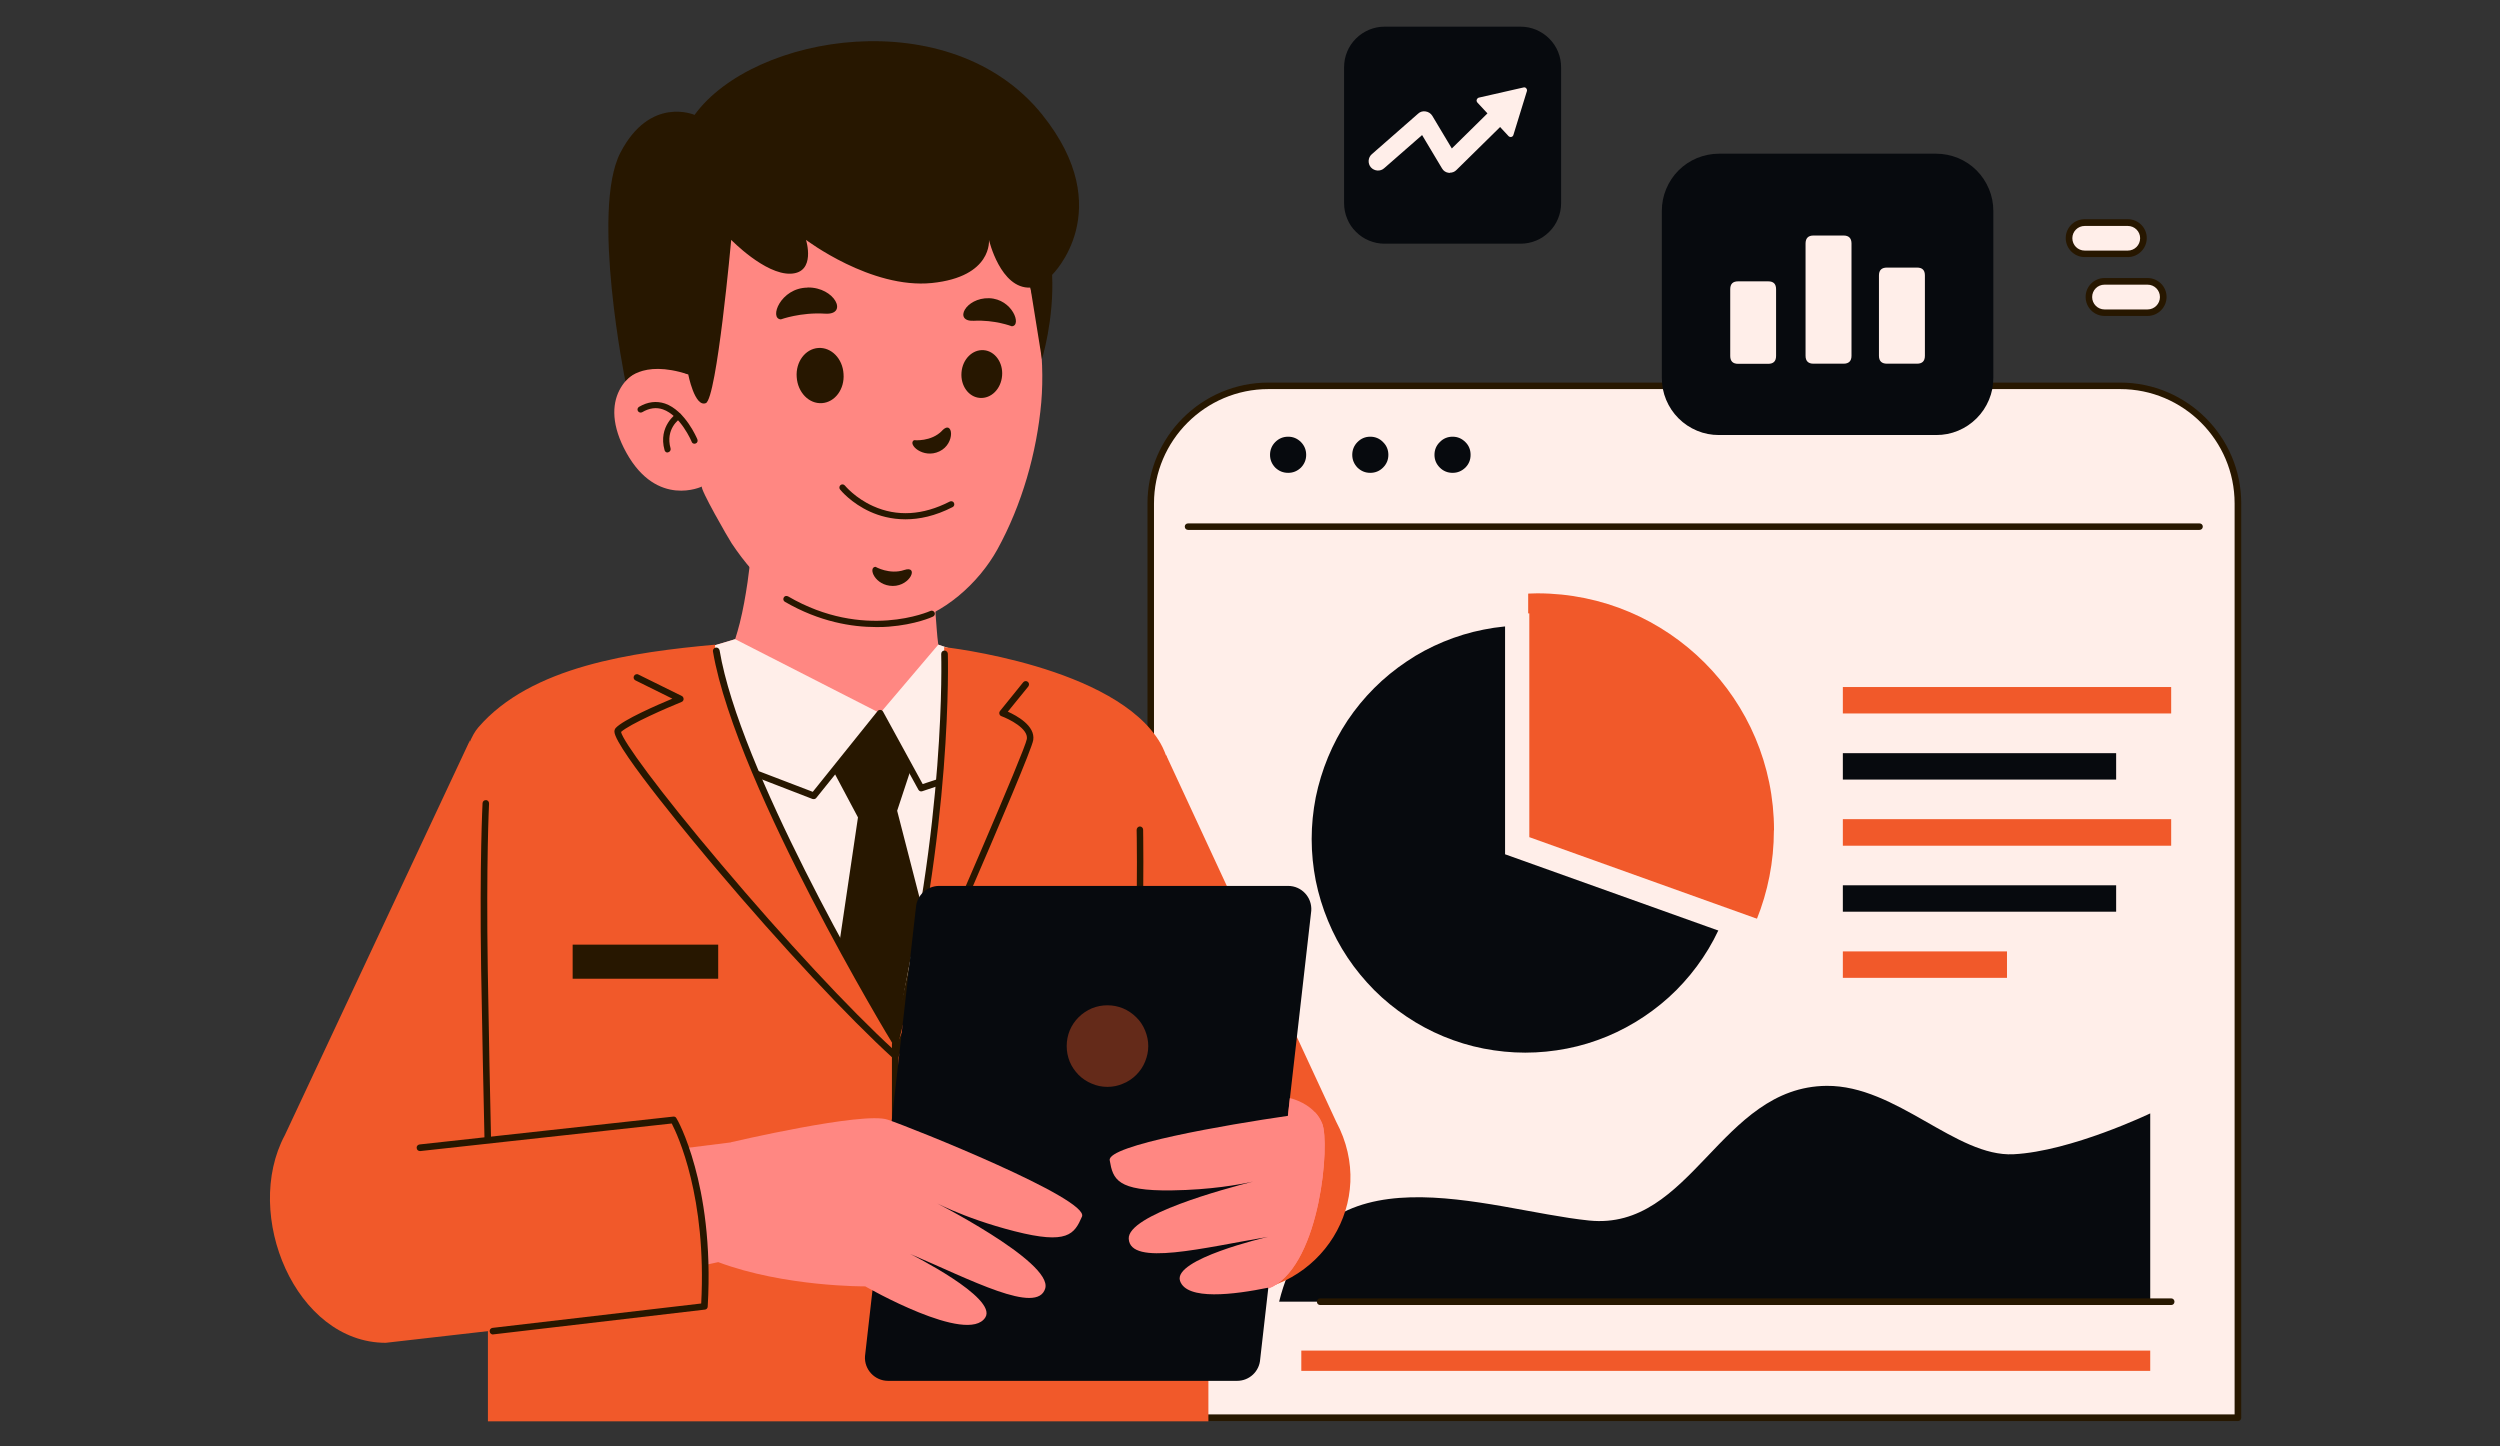 <svg xmlns="http://www.w3.org/2000/svg" xmlns:xlink="http://www.w3.org/1999/xlink" width="102" zoomAndPan="magnify" viewBox="0 0 76.5 44.25" height="59" preserveAspectRatio="xMidYMid meet" version="1.0"><rect x="0" y="0" width="76.5" height="44.25" fill="#333333" stroke="none"/><defs><filter x="0%" y="0%" width="100%" height="100%" id="aaa57f297b"><feColorMatrix values="0 0 0 0 1 0 0 0 0 1 0 0 0 0 1 0 0 0 1 0" color-interpolation-filters="sRGB"/></filter><clipPath id="e58cbcf5b6"><path d="M 35 11 L 68.629 11 L 68.629 43.512 L 35 43.512 Z M 35 11 " clip-rule="nonzero"/></clipPath><clipPath id="56a6a3579e"><path d="M 14 31 L 37 31 L 37 43.512 L 14 43.512 Z M 14 31 " clip-rule="nonzero"/></clipPath><mask id="80e17bfcb5"><g filter="url(#aaa57f297b)"><rect x="-7.65" width="91.8" fill="#000000" y="-4.425" height="53.1" fill-opacity="0.4"/></g></mask><clipPath id="37ddb29347"><path d="M 0.488 0.68 L 3.32 0.68 L 3.32 3.512 L 0.488 3.512 Z M 0.488 0.68 " clip-rule="nonzero"/></clipPath><clipPath id="96a71cde41"><rect x="0" width="4" y="0" height="4"/></clipPath></defs><g clip-path="url(#e58cbcf5b6)"><path fill="#ffeee9" d="M 38.812 11.809 L 64.879 11.809 C 66.871 11.809 68.48 13.422 68.48 15.406 L 68.48 43.383 L 35.211 43.383 L 35.211 15.406 C 35.211 13.418 36.824 11.809 38.809 11.809 Z M 38.812 11.809 " fill-opacity="1" fill-rule="nonzero"/><path fill="#271700" d="M 68.484 43.484 L 35.211 43.484 C 35.156 43.484 35.113 43.441 35.113 43.383 L 35.113 15.406 C 35.113 13.363 36.773 11.707 38.812 11.707 L 64.879 11.707 C 66.922 11.707 68.582 13.367 68.582 15.406 L 68.582 43.383 C 68.582 43.441 68.539 43.484 68.48 43.484 Z M 35.309 43.281 L 68.379 43.281 L 68.379 15.406 C 68.379 13.477 66.809 11.906 64.879 11.906 L 38.812 11.906 C 36.883 11.906 35.312 13.48 35.312 15.406 L 35.312 43.281 Z M 35.309 43.281 " fill-opacity="1" fill-rule="nonzero"/></g><path fill="#f1592a" d="M 39.82 41.328 L 65.797 41.328 L 65.797 41.949 L 39.82 41.949 Z M 39.82 41.328 " fill-opacity="1" fill-rule="nonzero"/><path fill="#070a0e" d="M 65.797 39.832 L 65.797 34.07 C 65.797 34.07 63.379 35.23 61.617 35.32 C 59.855 35.41 58.035 33.211 55.895 33.227 C 52.637 33.254 51.762 37.668 48.625 37.348 C 45.492 37.027 40.352 34.949 39.141 39.832 Z M 65.797 39.832 " fill-opacity="1" fill-rule="nonzero"/><path fill="#070a0e" d="M 53.211 25.676 C 53.211 26.105 53.168 26.527 53.086 26.949 C 53 27.371 52.875 27.781 52.711 28.176 C 52.547 28.574 52.348 28.949 52.109 29.305 C 51.871 29.664 51.598 29.992 51.297 30.297 C 50.992 30.602 50.66 30.871 50.305 31.109 C 49.949 31.348 49.57 31.551 49.176 31.715 C 48.777 31.879 48.371 32.004 47.949 32.086 C 47.527 32.168 47.102 32.211 46.672 32.211 C 46.246 32.211 45.82 32.168 45.398 32.086 C 44.977 32.004 44.57 31.879 44.172 31.715 C 43.777 31.551 43.398 31.348 43.043 31.109 C 42.688 30.871 42.355 30.602 42.051 30.297 C 41.75 29.992 41.477 29.664 41.238 29.305 C 41 28.949 40.801 28.574 40.637 28.176 C 40.473 27.781 40.348 27.371 40.262 26.949 C 40.18 26.527 40.137 26.105 40.137 25.676 C 40.137 25.246 40.18 24.82 40.262 24.398 C 40.348 23.98 40.473 23.57 40.637 23.172 C 40.801 22.777 41 22.402 41.238 22.043 C 41.477 21.688 41.75 21.355 42.051 21.055 C 42.355 20.75 42.688 20.48 43.043 20.242 C 43.398 20 43.777 19.801 44.172 19.637 C 44.57 19.473 44.977 19.348 45.398 19.266 C 45.82 19.18 46.246 19.141 46.672 19.141 C 47.102 19.141 47.527 19.18 47.949 19.266 C 48.371 19.348 48.777 19.473 49.176 19.637 C 49.57 19.801 49.949 20 50.305 20.242 C 50.66 20.48 50.992 20.75 51.297 21.055 C 51.598 21.355 51.871 21.688 52.109 22.043 C 52.348 22.402 52.547 22.777 52.711 23.172 C 52.875 23.57 53 23.98 53.086 24.398 C 53.168 24.82 53.211 25.246 53.211 25.676 Z M 53.211 25.676 " fill-opacity="1" fill-rule="nonzero"/><path fill="#f1592a" d="M 54.281 25.41 C 54.281 26.371 54.094 27.293 53.754 28.137 L 46.762 25.633 L 46.762 18.164 C 46.852 18.164 46.945 18.156 47.039 18.156 C 51.039 18.156 54.285 21.402 54.285 25.406 Z M 54.281 25.41 " fill-opacity="1" fill-rule="nonzero"/><path fill="#ffeee9" d="M 54.203 29.055 L 46.055 26.141 L 46.055 18.77 L 46.797 18.77 L 46.797 25.617 L 54.449 28.359 Z M 54.203 29.055 " fill-opacity="1" fill-rule="nonzero"/><path fill="#070a0e" d="M 39.969 13.918 C 39.969 14.07 39.914 14.199 39.809 14.309 C 39.699 14.414 39.57 14.469 39.418 14.469 C 39.262 14.469 39.133 14.414 39.023 14.309 C 38.918 14.199 38.863 14.07 38.863 13.918 C 38.863 13.766 38.918 13.633 39.023 13.527 C 39.133 13.418 39.262 13.363 39.418 13.363 C 39.57 13.363 39.699 13.418 39.809 13.527 C 39.914 13.633 39.969 13.766 39.969 13.918 Z M 39.969 13.918 " fill-opacity="1" fill-rule="nonzero"/><path fill="#070a0e" d="M 42.484 13.918 C 42.484 14.07 42.43 14.199 42.32 14.309 C 42.215 14.414 42.082 14.469 41.93 14.469 C 41.777 14.469 41.648 14.414 41.539 14.309 C 41.434 14.199 41.379 14.07 41.379 13.918 C 41.379 13.766 41.434 13.633 41.539 13.527 C 41.648 13.418 41.777 13.363 41.93 13.363 C 42.082 13.363 42.215 13.418 42.32 13.527 C 42.43 13.633 42.484 13.766 42.484 13.918 Z M 42.484 13.918 " fill-opacity="1" fill-rule="nonzero"/><path fill="#070a0e" d="M 45 13.918 C 45 14.07 44.949 14.199 44.84 14.309 C 44.73 14.414 44.602 14.469 44.449 14.469 C 44.297 14.469 44.164 14.414 44.059 14.309 C 43.949 14.199 43.895 14.07 43.895 13.918 C 43.895 13.766 43.949 13.633 44.059 13.527 C 44.164 13.418 44.297 13.363 44.449 13.363 C 44.602 13.363 44.73 13.418 44.84 13.527 C 44.949 13.633 45 13.766 45 13.918 Z M 45 13.918 " fill-opacity="1" fill-rule="nonzero"/><path fill="#271700" d="M 66.438 39.934 L 40.398 39.934 C 40.34 39.934 40.297 39.891 40.297 39.832 C 40.297 39.777 40.34 39.73 40.398 39.73 L 66.438 39.73 C 66.496 39.73 66.539 39.777 66.539 39.832 C 66.539 39.891 66.496 39.934 66.438 39.934 Z M 66.438 39.934 " fill-opacity="1" fill-rule="nonzero"/><path fill="#271700" d="M 67.305 16.215 L 36.355 16.215 C 36.297 16.215 36.254 16.172 36.254 16.113 C 36.254 16.059 36.297 16.016 36.355 16.016 L 67.305 16.016 C 67.363 16.016 67.406 16.059 67.406 16.113 C 67.406 16.172 67.363 16.215 67.305 16.215 Z M 67.305 16.215 " fill-opacity="1" fill-rule="nonzero"/><path fill="#f1592a" d="M 56.391 21.023 L 66.438 21.023 L 66.438 21.832 L 56.391 21.832 Z M 56.391 21.023 " fill-opacity="1" fill-rule="nonzero"/><path fill="#070a0e" d="M 56.391 23.047 L 64.754 23.047 L 64.754 23.855 L 56.391 23.855 Z M 56.391 23.047 " fill-opacity="1" fill-rule="nonzero"/><path fill="#f1592a" d="M 56.391 25.066 L 66.438 25.066 L 66.438 25.879 L 56.391 25.879 Z M 56.391 25.066 " fill-opacity="1" fill-rule="nonzero"/><path fill="#070a0e" d="M 56.391 27.09 L 64.754 27.09 L 64.754 27.898 L 56.391 27.898 Z M 56.391 27.09 " fill-opacity="1" fill-rule="nonzero"/><path fill="#f1592a" d="M 56.391 29.113 L 61.414 29.113 L 61.414 29.922 L 56.391 29.922 Z M 56.391 29.113 " fill-opacity="1" fill-rule="nonzero"/><g clip-path="url(#56a6a3579e)"><path fill="#f1592a" d="M 14.93 32.227 L 14.93 43.492 L 36.977 43.492 L 36.977 31.98 Z M 14.93 32.227 " fill-opacity="1" fill-rule="nonzero"/></g><path fill="#ff8782" d="M 19.934 20.324 C 19.934 20.324 21.227 24.801 26.641 25.691 C 32.055 26.582 31.172 22.223 31.172 22.223 L 30.895 20.586 L 28.895 19.797 L 28.711 19.723 C 28.691 19.578 28.676 19.422 28.664 19.258 C 28.609 18.656 28.582 17.957 28.617 17.211 C 28.652 16.523 28.09 15.906 27.312 15.391 C 27.094 15.25 26.867 15.113 26.625 14.984 C 26.309 14.816 25.973 14.66 25.641 14.52 C 24.312 13.957 23.031 13.637 23.031 13.637 C 23.031 13.637 23.105 14.734 23.031 16.133 C 23.008 16.668 22.957 17.242 22.875 17.816 C 22.812 18.242 22.738 18.664 22.637 19.066 C 22.594 19.234 22.547 19.398 22.496 19.559 Z M 19.934 20.324 " fill-opacity="1" fill-rule="nonzero"/><path fill="#ff8782" d="M 28.246 5.293 C 27.496 5.156 26.734 5.094 25.977 5.078 C 24.656 5.059 23.23 5.672 22.188 6.547 C 21.93 6.766 21.707 7.023 21.543 7.316 C 21.195 7.934 20.992 8.625 20.918 9.324 C 20.879 9.688 20.871 10.051 20.898 10.41 C 20.926 10.758 21.043 11.113 21.059 11.453 C 20.676 11.312 20.359 11.145 19.926 11.211 C 19.266 11.312 18.238 12.184 19.172 13.863 C 20.113 15.547 21.48 14.887 21.48 14.887 C 21.398 14.926 22.293 16.484 22.391 16.629 C 22.77 17.195 23.234 17.762 23.797 18.152 C 24.977 18.973 26.277 19.367 27.691 19.07 C 28.867 18.82 29.949 17.844 30.52 16.812 C 31.27 15.449 31.727 13.852 31.863 12.312 C 31.988 10.84 31.738 9.207 31.215 7.812 C 30.734 6.516 29.562 5.535 28.246 5.289 Z M 28.246 5.293 " fill-opacity="1" fill-rule="nonzero"/><path fill="#271700" d="M 27.672 17.441 C 27.223 17.594 26.789 17.344 26.789 17.344 C 26.551 17.363 26.773 17.926 27.32 17.93 C 27.867 17.93 28.121 17.293 27.672 17.441 Z M 27.672 17.441 " fill-opacity="1" fill-rule="nonzero"/><path fill="#271700" d="M 28.832 13.176 C 28.496 13.527 27.969 13.469 27.969 13.469 C 27.758 13.59 28.246 14.051 28.746 13.812 C 29.25 13.574 29.164 12.824 28.828 13.176 Z M 28.832 13.176 " fill-opacity="1" fill-rule="nonzero"/><path fill="#271700" d="M 30.102 10.715 C 29.758 10.688 29.453 10.992 29.422 11.395 C 29.387 11.801 29.641 12.152 29.984 12.176 C 30.328 12.203 30.633 11.902 30.664 11.496 C 30.699 11.094 30.445 10.742 30.102 10.715 Z M 30.102 10.715 " fill-opacity="1" fill-rule="nonzero"/><path fill="#271700" d="M 30.266 9.125 C 29.543 9.105 29.168 9.848 29.797 9.816 C 30.438 9.781 30.961 9.984 30.961 9.984 C 31.277 9.969 30.984 9.148 30.266 9.125 Z M 30.266 9.125 " fill-opacity="1" fill-rule="nonzero"/><path fill="#271700" d="M 25.039 10.648 C 24.641 10.676 24.344 11.074 24.379 11.539 C 24.41 12.008 24.754 12.363 25.152 12.336 C 25.551 12.309 25.848 11.906 25.812 11.441 C 25.785 10.973 25.438 10.621 25.039 10.648 Z M 25.039 10.648 " fill-opacity="1" fill-rule="nonzero"/><path fill="#271700" d="M 24.711 8.801 C 23.879 8.809 23.527 9.754 23.895 9.773 C 23.895 9.773 24.5 9.551 25.246 9.598 C 25.969 9.645 25.547 8.785 24.715 8.797 Z M 24.711 8.801 " fill-opacity="1" fill-rule="nonzero"/><path fill="#271700" d="M 27.707 15.891 C 27.27 15.891 26.906 15.785 26.629 15.66 C 26.043 15.395 25.719 14.996 25.707 14.98 C 25.672 14.938 25.68 14.879 25.719 14.844 C 25.762 14.809 25.82 14.816 25.855 14.859 C 25.859 14.863 26.168 15.242 26.719 15.488 C 27.449 15.816 28.238 15.77 29.062 15.348 C 29.109 15.324 29.168 15.34 29.191 15.387 C 29.215 15.434 29.199 15.492 29.152 15.516 C 28.613 15.793 28.129 15.891 27.707 15.891 Z M 27.707 15.891 " fill-opacity="1" fill-rule="nonzero"/><path fill="#ffeee9" d="M 22.496 19.559 L 26.93 21.824 L 28.711 19.727 L 29.852 20.102 L 28.953 32.922 L 26.684 32.922 L 21.301 26.242 L 21.547 19.844 Z M 22.496 19.559 " fill-opacity="1" fill-rule="nonzero"/><path fill="#f1592a" d="M 28.055 39.559 C 28.055 39.559 27.688 36.441 28.984 33.852 L 35.285 34.602 L 35.676 23.09 L 40.887 34.324 C 42.188 36.754 40.43 39.555 37.676 39.559 L 28.055 39.562 Z M 28.055 39.559 " fill-opacity="1" fill-rule="nonzero"/><path fill="#f1592a" d="M 14.242 38.965 C 14.242 39.113 36.973 39.438 36.973 39.438 C 36.973 39.438 36.871 25.133 35.516 22.754 C 34.156 20.379 28.891 19.801 28.891 19.801 C 28.891 19.801 29.043 25.141 27.391 32.016 C 27.391 32.016 21.949 22.711 21.879 19.727 C 19.375 19.957 16.254 20.379 14.633 22.262 C 12.93 24.238 14.242 38.836 14.242 38.965 Z M 14.242 38.965 " fill-opacity="1" fill-rule="nonzero"/><path fill="#271700" d="M 15.043 40.137 C 14.988 40.137 14.941 40.094 14.941 40.039 C 14.941 39.965 14.77 32.738 14.723 29.676 C 14.672 26.34 14.766 24.598 14.766 24.578 C 14.766 24.523 14.816 24.48 14.871 24.484 C 14.93 24.484 14.969 24.535 14.965 24.594 C 14.965 24.609 14.875 26.348 14.926 29.676 C 14.969 32.734 15.141 39.965 15.145 40.039 C 15.145 40.098 15.102 40.141 15.047 40.145 Z M 15.043 40.137 " fill-opacity="1" fill-rule="nonzero"/><path fill="#271700" d="M 34.395 37.641 C 34.395 37.641 34.387 37.641 34.383 37.641 C 34.328 37.637 34.285 37.59 34.293 37.531 C 34.887 30.871 34.785 25.449 34.781 25.395 C 34.781 25.34 34.824 25.293 34.879 25.289 C 34.934 25.289 34.98 25.336 34.98 25.387 C 34.98 25.441 35.086 30.875 34.488 37.547 C 34.484 37.602 34.441 37.637 34.387 37.637 Z M 34.395 37.641 " fill-opacity="1" fill-rule="nonzero"/><path fill="#271700" d="M 27.395 31.973 C 27.363 31.973 27.328 31.957 27.309 31.926 C 27.293 31.906 26.09 29.914 24.82 27.457 C 23.645 25.188 22.172 22.039 21.816 19.934 C 21.805 19.879 21.844 19.828 21.902 19.816 C 21.953 19.805 22.008 19.844 22.02 19.902 C 22.625 23.52 26.602 30.332 27.359 31.609 C 28.961 25.203 28.801 20.062 28.801 20.012 C 28.801 19.953 28.84 19.91 28.898 19.906 C 28.953 19.906 29 19.949 29.004 20.004 C 29.004 20.059 29.168 25.355 27.496 31.898 C 27.484 31.938 27.453 31.965 27.41 31.973 C 27.41 31.973 27.402 31.973 27.398 31.973 Z M 27.395 31.973 " fill-opacity="1" fill-rule="nonzero"/><path fill="#271700" d="M 21.25 13.578 C 21.211 13.578 21.176 13.555 21.164 13.516 C 21.164 13.508 20.824 12.715 20.285 12.527 C 20.082 12.457 19.871 12.484 19.652 12.613 C 19.605 12.641 19.547 12.621 19.52 12.578 C 19.492 12.531 19.512 12.473 19.555 12.449 C 19.82 12.293 20.086 12.262 20.348 12.348 C 20.969 12.562 21.324 13.406 21.34 13.445 C 21.359 13.496 21.34 13.551 21.289 13.57 C 21.277 13.574 21.266 13.578 21.254 13.578 Z M 21.25 13.578 " fill-opacity="1" fill-rule="nonzero"/><path fill="#271700" d="M 20.426 13.848 C 20.387 13.848 20.348 13.82 20.336 13.777 C 20.129 13.039 20.699 12.656 20.703 12.652 C 20.746 12.621 20.809 12.637 20.836 12.68 C 20.867 12.723 20.852 12.785 20.809 12.812 C 20.789 12.824 20.352 13.125 20.52 13.723 C 20.531 13.773 20.504 13.824 20.449 13.84 C 20.441 13.84 20.434 13.844 20.426 13.844 Z M 20.426 13.848 " fill-opacity="1" fill-rule="nonzero"/><path fill="#271700" d="M 26.809 19.188 C 26.07 19.188 25.078 19.031 24.016 18.414 C 23.969 18.387 23.957 18.328 23.984 18.281 C 24.012 18.234 24.066 18.223 24.117 18.25 C 26.441 19.605 28.449 18.703 28.469 18.695 C 28.52 18.672 28.574 18.695 28.598 18.742 C 28.621 18.789 28.598 18.844 28.551 18.867 C 28.531 18.879 28.016 19.113 27.195 19.176 C 27.078 19.188 26.945 19.188 26.812 19.188 Z M 26.809 19.188 " fill-opacity="1" fill-rule="nonzero"/><path fill="#271700" d="M 27.395 40.176 C 27.34 40.176 27.293 40.133 27.293 40.074 L 27.293 31.945 C 27.293 31.887 27.34 31.844 27.395 31.844 C 27.453 31.844 27.496 31.887 27.496 31.945 L 27.496 40.074 C 27.496 40.133 27.453 40.176 27.395 40.176 Z M 27.395 40.176 " fill-opacity="1" fill-rule="nonzero"/><path fill="#271700" d="M 29.082 32.703 C 29.082 32.812 29.043 32.902 28.965 32.98 C 28.891 33.055 28.797 33.094 28.691 33.094 C 28.582 33.094 28.488 33.055 28.414 32.98 C 28.336 32.902 28.297 32.812 28.297 32.703 C 28.297 32.594 28.336 32.504 28.414 32.426 C 28.488 32.352 28.582 32.312 28.691 32.312 C 28.797 32.312 28.891 32.352 28.965 32.426 C 29.043 32.504 29.082 32.594 29.082 32.703 Z M 29.082 32.703 " fill-opacity="1" fill-rule="nonzero"/><path fill="#271700" d="M 29.082 34.973 C 29.082 35.082 29.043 35.172 28.965 35.25 C 28.891 35.324 28.797 35.363 28.691 35.363 C 28.582 35.363 28.488 35.324 28.414 35.25 C 28.336 35.172 28.297 35.082 28.297 34.973 C 28.297 34.863 28.336 34.773 28.414 34.695 C 28.488 34.621 28.582 34.582 28.691 34.582 C 28.797 34.582 28.891 34.621 28.965 34.695 C 29.043 34.773 29.082 34.863 29.082 34.973 Z M 29.082 34.973 " fill-opacity="1" fill-rule="nonzero"/><path fill="#271700" d="M 24.902 24.453 C 24.887 24.453 24.879 24.453 24.863 24.449 L 23.156 23.789 C 23.105 23.77 23.082 23.715 23.102 23.66 C 23.121 23.605 23.18 23.582 23.23 23.602 L 24.871 24.23 L 26.852 21.762 C 26.871 21.734 26.906 21.723 26.941 21.723 C 26.973 21.723 27.004 21.746 27.02 21.773 L 28.234 23.992 L 28.66 23.852 C 28.715 23.836 28.77 23.863 28.789 23.914 C 28.805 23.969 28.777 24.027 28.723 24.043 L 28.223 24.211 C 28.176 24.23 28.125 24.207 28.102 24.164 L 26.918 22.004 L 24.98 24.414 C 24.961 24.438 24.934 24.453 24.902 24.453 Z M 24.902 24.453 " fill-opacity="1" fill-rule="nonzero"/><path fill="#271700" d="M 25.504 23.602 L 26.254 25.012 L 25.68 28.891 L 27.391 31.871 C 27.391 31.871 27.953 28.691 28.207 27.738 L 27.453 24.809 L 27.871 23.543 L 26.93 21.824 Z M 25.504 23.602 " fill-opacity="1" fill-rule="nonzero"/><path fill="#271700" d="M 27.395 32.41 C 27.371 32.41 27.344 32.398 27.328 32.383 C 25.949 31.125 23.93 28.965 21.926 26.594 C 21.406 25.98 18.824 22.902 18.801 22.391 C 18.801 22.336 18.82 22.301 18.836 22.281 C 19.07 22.023 20.109 21.574 20.574 21.379 L 19.445 20.82 C 19.395 20.797 19.375 20.738 19.398 20.688 C 19.422 20.637 19.484 20.613 19.535 20.641 L 20.863 21.297 C 20.898 21.312 20.918 21.352 20.918 21.391 C 20.918 21.43 20.895 21.465 20.855 21.48 C 20.422 21.656 19.266 22.156 19.004 22.398 C 19.055 22.664 20.125 24.152 22.07 26.449 C 24.02 28.758 25.984 30.875 27.363 32.137 C 28.988 28.441 31.371 22.949 31.422 22.613 C 31.469 22.293 30.875 22 30.641 21.914 C 30.609 21.902 30.586 21.875 30.582 21.844 C 30.57 21.816 30.582 21.781 30.602 21.754 L 31.309 20.879 C 31.344 20.836 31.406 20.828 31.449 20.863 C 31.496 20.898 31.5 20.961 31.465 21.008 L 30.84 21.777 C 31.109 21.898 31.684 22.207 31.617 22.645 C 31.551 23.125 27.656 31.973 27.488 32.348 C 27.477 32.379 27.449 32.398 27.418 32.406 C 27.41 32.406 27.406 32.406 27.398 32.406 Z M 27.395 32.41 " fill-opacity="1" fill-rule="nonzero"/><path fill="#271700" d="M 17.523 28.906 L 21.977 28.906 L 21.977 29.949 L 17.523 29.949 Z M 17.523 28.906 " fill-opacity="1" fill-rule="nonzero"/><path fill="#070a0e" d="M 37.855 42.254 L 27.176 42.254 C 26.766 42.254 26.441 41.906 26.469 41.5 L 28.027 27.773 C 28.051 27.402 28.363 27.109 28.738 27.109 L 39.418 27.109 C 39.828 27.109 40.152 27.457 40.125 27.867 L 38.562 41.59 C 38.539 41.965 38.23 42.254 37.855 42.254 Z M 37.855 42.254 " fill-opacity="1" fill-rule="nonzero"/><path fill="#ff8782" d="M 22.367 34.953 C 22.367 34.953 26.414 34.004 27.164 34.262 C 27.918 34.516 33.34 36.688 33.109 37.227 C 32.875 37.766 32.668 38.09 31.047 37.676 C 29.422 37.262 28.469 36.715 28.469 36.715 C 28.469 36.715 32.223 38.605 31.984 39.426 C 31.742 40.246 29.695 39.156 27.852 38.371 C 27.852 38.371 30.531 39.707 30.152 40.312 C 29.617 41.168 26.477 39.363 26.477 39.363 C 26.477 39.363 24.012 39.383 21.977 38.621 L 17.117 39.68 L 16.262 35.723 L 22.367 34.957 Z M 22.367 34.953 " fill-opacity="1" fill-rule="nonzero"/><path fill="#f1592a" d="M 21.547 39.977 C 21.547 39.977 21.914 36.859 20.617 34.27 L 14.316 35.02 L 14.379 22.656 L 8.715 34.738 C 7.414 37.168 9.047 41.086 11.801 41.09 Z M 21.547 39.977 " fill-opacity="1" fill-rule="nonzero"/><path fill="#271700" d="M 15.086 40.836 C 15.035 40.836 14.988 40.797 14.984 40.742 C 14.977 40.688 15.016 40.641 15.07 40.633 L 21.457 39.887 C 21.629 36.629 20.734 34.723 20.555 34.379 L 12.859 35.223 C 12.805 35.227 12.754 35.188 12.75 35.129 C 12.742 35.078 12.781 35.027 12.84 35.02 L 20.602 34.168 C 20.645 34.164 20.68 34.18 20.699 34.219 C 20.715 34.238 21 34.734 21.262 35.695 C 21.508 36.582 21.77 38.043 21.656 39.98 C 21.656 40.031 21.617 40.07 21.57 40.074 L 15.098 40.832 C 15.094 40.832 15.09 40.832 15.086 40.832 Z M 15.086 40.836 " fill-opacity="1" fill-rule="nonzero"/><path fill="#ff8782" d="M 38.938 39.375 C 38.898 39.387 38.855 39.391 38.812 39.402 C 37.766 39.617 36.312 39.801 36.109 39.195 C 35.887 38.531 38.715 37.867 38.801 37.848 C 36.828 38.18 34.582 38.758 34.539 37.906 C 34.5 37.18 37.465 36.379 38.344 36.156 C 37.941 36.246 37.055 36.41 35.855 36.426 C 34.18 36.449 34.055 36.086 33.957 35.504 C 33.879 35.047 37.52 34.418 39.41 34.145 C 39.758 34.098 40.043 34.059 40.238 34.035 C 40.328 34.129 40.406 34.246 40.461 34.387 C 40.699 34.996 40.41 38.59 38.938 39.375 Z M 38.938 39.375 " fill-opacity="1" fill-rule="nonzero"/><path fill="#271700" d="M 21.059 11.453 C 21.059 11.453 21.258 12.473 21.598 12.336 C 21.934 12.203 22.375 7.34 22.375 7.34 C 22.375 7.34 23.41 8.406 24.195 8.375 C 24.98 8.344 24.664 7.34 24.664 7.34 C 24.664 7.34 26.652 8.848 28.516 8.66 C 30.379 8.469 30.262 7.34 30.262 7.34 C 30.262 7.34 30.613 8.844 31.531 8.801 L 31.883 10.988 C 31.883 10.988 32.258 9.789 32.195 8.41 C 32.195 8.41 34.234 6.434 31.898 3.516 C 29.102 0.023 23.051 1.035 21.254 3.516 C 21.254 3.516 19.895 2.918 18.984 4.672 C 18.074 6.43 19.137 11.668 19.137 11.668 C 19.137 11.668 19.605 10.98 21.059 11.457 Z M 21.059 11.453 " fill-opacity="1" fill-rule="nonzero"/><path fill="#ff8782" d="M 38.938 39.375 C 38.898 39.398 38.852 39.418 38.809 39.434 L 38.809 39.402 C 38.812 39.402 39.41 34.145 39.41 34.145 L 39.469 33.602 C 39.469 33.602 39.922 33.695 40.238 34.035 C 40.328 34.129 40.406 34.246 40.461 34.387 C 40.699 34.996 40.41 38.59 38.938 39.375 Z M 38.938 39.375 " fill-opacity="1" fill-rule="nonzero"/><g mask="url(#80e17bfcb5)"><g transform="matrix(1, 0, 0, 1, 32, 30)"><g clip-path="url(#96a71cde41)"><g clip-path="url(#37ddb29347)"><path fill="#f1592a" d="M 3.137 2.008 C 3.137 2.176 3.102 2.332 3.039 2.488 C 2.977 2.641 2.887 2.773 2.77 2.891 C 2.652 3.008 2.52 3.098 2.363 3.16 C 2.211 3.227 2.055 3.258 1.887 3.258 C 1.723 3.258 1.562 3.227 1.41 3.16 C 1.258 3.098 1.121 3.008 1.004 2.891 C 0.891 2.773 0.797 2.641 0.734 2.488 C 0.672 2.332 0.641 2.176 0.641 2.008 C 0.641 1.844 0.672 1.684 0.734 1.531 C 0.797 1.379 0.891 1.242 1.004 1.129 C 1.121 1.012 1.258 0.922 1.41 0.855 C 1.562 0.793 1.723 0.762 1.887 0.762 C 2.055 0.762 2.211 0.793 2.363 0.855 C 2.52 0.922 2.652 1.012 2.77 1.129 C 2.887 1.242 2.977 1.379 3.039 1.531 C 3.102 1.684 3.137 1.844 3.137 2.008 Z M 3.137 2.008 " fill-opacity="1" fill-rule="nonzero"/></g></g></g></g><path fill="#070a0e" d="M 42.367 0.816 L 46.527 0.816 C 46.695 0.816 46.852 0.848 47.004 0.91 C 47.156 0.977 47.289 1.062 47.406 1.18 C 47.523 1.297 47.613 1.43 47.676 1.582 C 47.738 1.734 47.77 1.895 47.77 2.059 L 47.77 6.219 C 47.77 6.383 47.738 6.539 47.676 6.691 C 47.613 6.844 47.523 6.98 47.406 7.094 C 47.289 7.211 47.156 7.301 47.004 7.363 C 46.852 7.426 46.695 7.457 46.527 7.457 L 42.367 7.457 C 42.203 7.457 42.047 7.426 41.895 7.363 C 41.742 7.301 41.609 7.211 41.492 7.094 C 41.375 6.98 41.285 6.844 41.223 6.691 C 41.16 6.539 41.129 6.383 41.129 6.219 L 41.129 2.059 C 41.129 1.895 41.16 1.734 41.223 1.582 C 41.285 1.43 41.375 1.297 41.492 1.18 C 41.609 1.062 41.742 0.977 41.895 0.91 C 42.047 0.848 42.203 0.816 42.367 0.816 Z M 42.367 0.816 " fill-opacity="1" fill-rule="nonzero"/><path fill="#ffeee9" d="M 44.371 5.289 C 44.359 5.289 44.348 5.289 44.336 5.289 C 44.246 5.281 44.168 5.23 44.125 5.152 L 43.516 4.133 L 42.355 5.148 C 42.238 5.254 42.055 5.238 41.949 5.121 C 41.848 5.004 41.859 4.82 41.977 4.719 L 43.395 3.477 C 43.457 3.418 43.543 3.395 43.625 3.41 C 43.711 3.422 43.785 3.473 43.828 3.543 L 44.426 4.543 L 45.93 3.062 C 46.039 2.953 46.223 2.953 46.332 3.066 C 46.445 3.176 46.441 3.359 46.328 3.469 L 44.566 5.203 C 44.512 5.258 44.441 5.285 44.367 5.285 Z M 44.371 5.289 " fill-opacity="1" fill-rule="nonzero"/><path fill="#ffeee9" d="M 45.75 3.59 L 45.273 3.074 L 45.961 2.918 L 46.645 2.762 L 46.434 3.434 L 46.23 4.105 Z M 45.75 3.59 " fill-opacity="1" fill-rule="nonzero"/><path fill="#ffeee9" d="M 46.23 4.195 C 46.207 4.195 46.184 4.184 46.164 4.168 L 45.207 3.137 C 45.188 3.113 45.176 3.078 45.188 3.051 C 45.199 3.02 45.223 2.996 45.25 2.988 L 46.621 2.676 C 46.648 2.668 46.684 2.676 46.703 2.703 C 46.723 2.727 46.734 2.758 46.723 2.789 L 46.309 4.133 C 46.301 4.16 46.277 4.184 46.246 4.191 C 46.238 4.191 46.23 4.191 46.227 4.191 Z M 45.445 3.125 L 46.188 3.93 L 46.512 2.879 Z M 45.445 3.125 " fill-opacity="1" fill-rule="nonzero"/><path fill="#070a0e" d="M 52.602 4.703 L 59.246 4.703 C 59.48 4.703 59.703 4.75 59.918 4.836 C 60.133 4.926 60.32 5.051 60.484 5.215 C 60.648 5.379 60.773 5.57 60.863 5.785 C 60.953 6 60.996 6.223 60.996 6.453 L 60.996 11.562 C 60.996 11.797 60.953 12.02 60.863 12.234 C 60.773 12.449 60.648 12.637 60.484 12.801 C 60.32 12.965 60.133 13.09 59.918 13.18 C 59.703 13.27 59.48 13.312 59.246 13.312 L 52.602 13.312 C 52.367 13.312 52.145 13.27 51.93 13.18 C 51.715 13.09 51.527 12.965 51.363 12.801 C 51.199 12.637 51.074 12.449 50.984 12.234 C 50.895 12.02 50.852 11.797 50.852 11.562 L 50.852 6.453 C 50.852 6.223 50.895 6 50.984 5.785 C 51.074 5.57 51.199 5.379 51.363 5.215 C 51.527 5.051 51.715 4.926 51.93 4.836 C 52.145 4.75 52.367 4.703 52.602 4.703 Z M 52.602 4.703 " fill-opacity="1" fill-rule="nonzero"/><path fill="#ffeee9" d="M 53.188 8.609 L 54.105 8.609 C 54.27 8.609 54.348 8.688 54.348 8.852 L 54.348 10.891 C 54.348 11.051 54.27 11.133 54.105 11.133 L 53.188 11.133 C 53.023 11.133 52.945 11.051 52.945 10.891 L 52.945 8.852 C 52.945 8.688 53.023 8.609 53.188 8.609 Z M 53.188 8.609 " fill-opacity="1" fill-rule="nonzero"/><path fill="#ffeee9" d="M 55.492 7.207 L 56.414 7.207 C 56.574 7.207 56.656 7.289 56.656 7.453 L 56.656 10.887 C 56.656 11.047 56.574 11.129 56.414 11.129 L 55.492 11.129 C 55.332 11.129 55.25 11.047 55.25 10.887 L 55.25 7.453 C 55.25 7.289 55.332 7.207 55.492 7.207 Z M 55.492 7.207 " fill-opacity="1" fill-rule="nonzero"/><path fill="#ffeee9" d="M 57.742 8.188 L 58.66 8.188 C 58.824 8.188 58.902 8.266 58.902 8.43 L 58.902 10.887 C 58.902 11.047 58.824 11.129 58.66 11.129 L 57.742 11.129 C 57.578 11.129 57.496 11.047 57.496 10.887 L 57.496 8.43 C 57.496 8.266 57.578 8.188 57.742 8.188 Z M 57.742 8.188 " fill-opacity="1" fill-rule="nonzero"/><path fill="#ffeee9" d="M 64.398 8.609 L 65.715 8.609 C 65.844 8.609 65.957 8.656 66.051 8.75 C 66.145 8.844 66.191 8.957 66.191 9.09 C 66.191 9.219 66.145 9.332 66.051 9.426 C 65.957 9.52 65.844 9.566 65.715 9.566 L 64.398 9.566 C 64.266 9.566 64.152 9.52 64.059 9.426 C 63.965 9.332 63.918 9.219 63.918 9.09 C 63.918 8.957 63.965 8.844 64.059 8.75 C 64.152 8.656 64.266 8.609 64.398 8.609 Z M 64.398 8.609 " fill-opacity="1" fill-rule="nonzero"/><path fill="#ffeee9" d="M 63.793 6.812 L 65.105 6.812 C 65.238 6.812 65.352 6.859 65.445 6.949 C 65.539 7.043 65.586 7.156 65.586 7.289 C 65.586 7.418 65.539 7.531 65.445 7.625 C 65.352 7.719 65.238 7.766 65.105 7.766 L 63.793 7.766 C 63.66 7.766 63.547 7.719 63.453 7.625 C 63.359 7.531 63.312 7.418 63.312 7.289 C 63.312 7.156 63.359 7.043 63.453 6.949 C 63.547 6.859 63.66 6.812 63.793 6.812 Z M 63.793 6.812 " fill-opacity="1" fill-rule="nonzero"/><path fill="#271700" d="M 65.715 9.668 L 64.398 9.668 C 64.078 9.668 63.82 9.406 63.82 9.086 C 63.82 8.766 64.078 8.508 64.398 8.508 L 65.715 8.508 C 66.035 8.508 66.297 8.766 66.297 9.086 C 66.297 9.406 66.035 9.668 65.715 9.668 Z M 64.398 8.711 C 64.188 8.711 64.02 8.879 64.02 9.09 C 64.02 9.297 64.188 9.469 64.398 9.469 L 65.715 9.469 C 65.926 9.469 66.094 9.297 66.094 9.09 C 66.094 8.879 65.926 8.711 65.715 8.711 Z M 64.398 8.711 " fill-opacity="1" fill-rule="nonzero"/><path fill="#271700" d="M 65.109 7.867 L 63.793 7.867 C 63.473 7.867 63.211 7.605 63.211 7.285 C 63.211 6.965 63.473 6.707 63.793 6.707 L 65.109 6.707 C 65.43 6.707 65.691 6.965 65.691 7.285 C 65.691 7.605 65.43 7.867 65.109 7.867 Z M 63.793 6.914 C 63.582 6.914 63.414 7.082 63.414 7.289 C 63.414 7.5 63.582 7.668 63.793 7.668 L 65.109 7.668 C 65.32 7.668 65.488 7.5 65.488 7.289 C 65.488 7.082 65.32 6.914 65.109 6.914 Z M 63.793 6.914 " fill-opacity="1" fill-rule="nonzero"/></svg>
